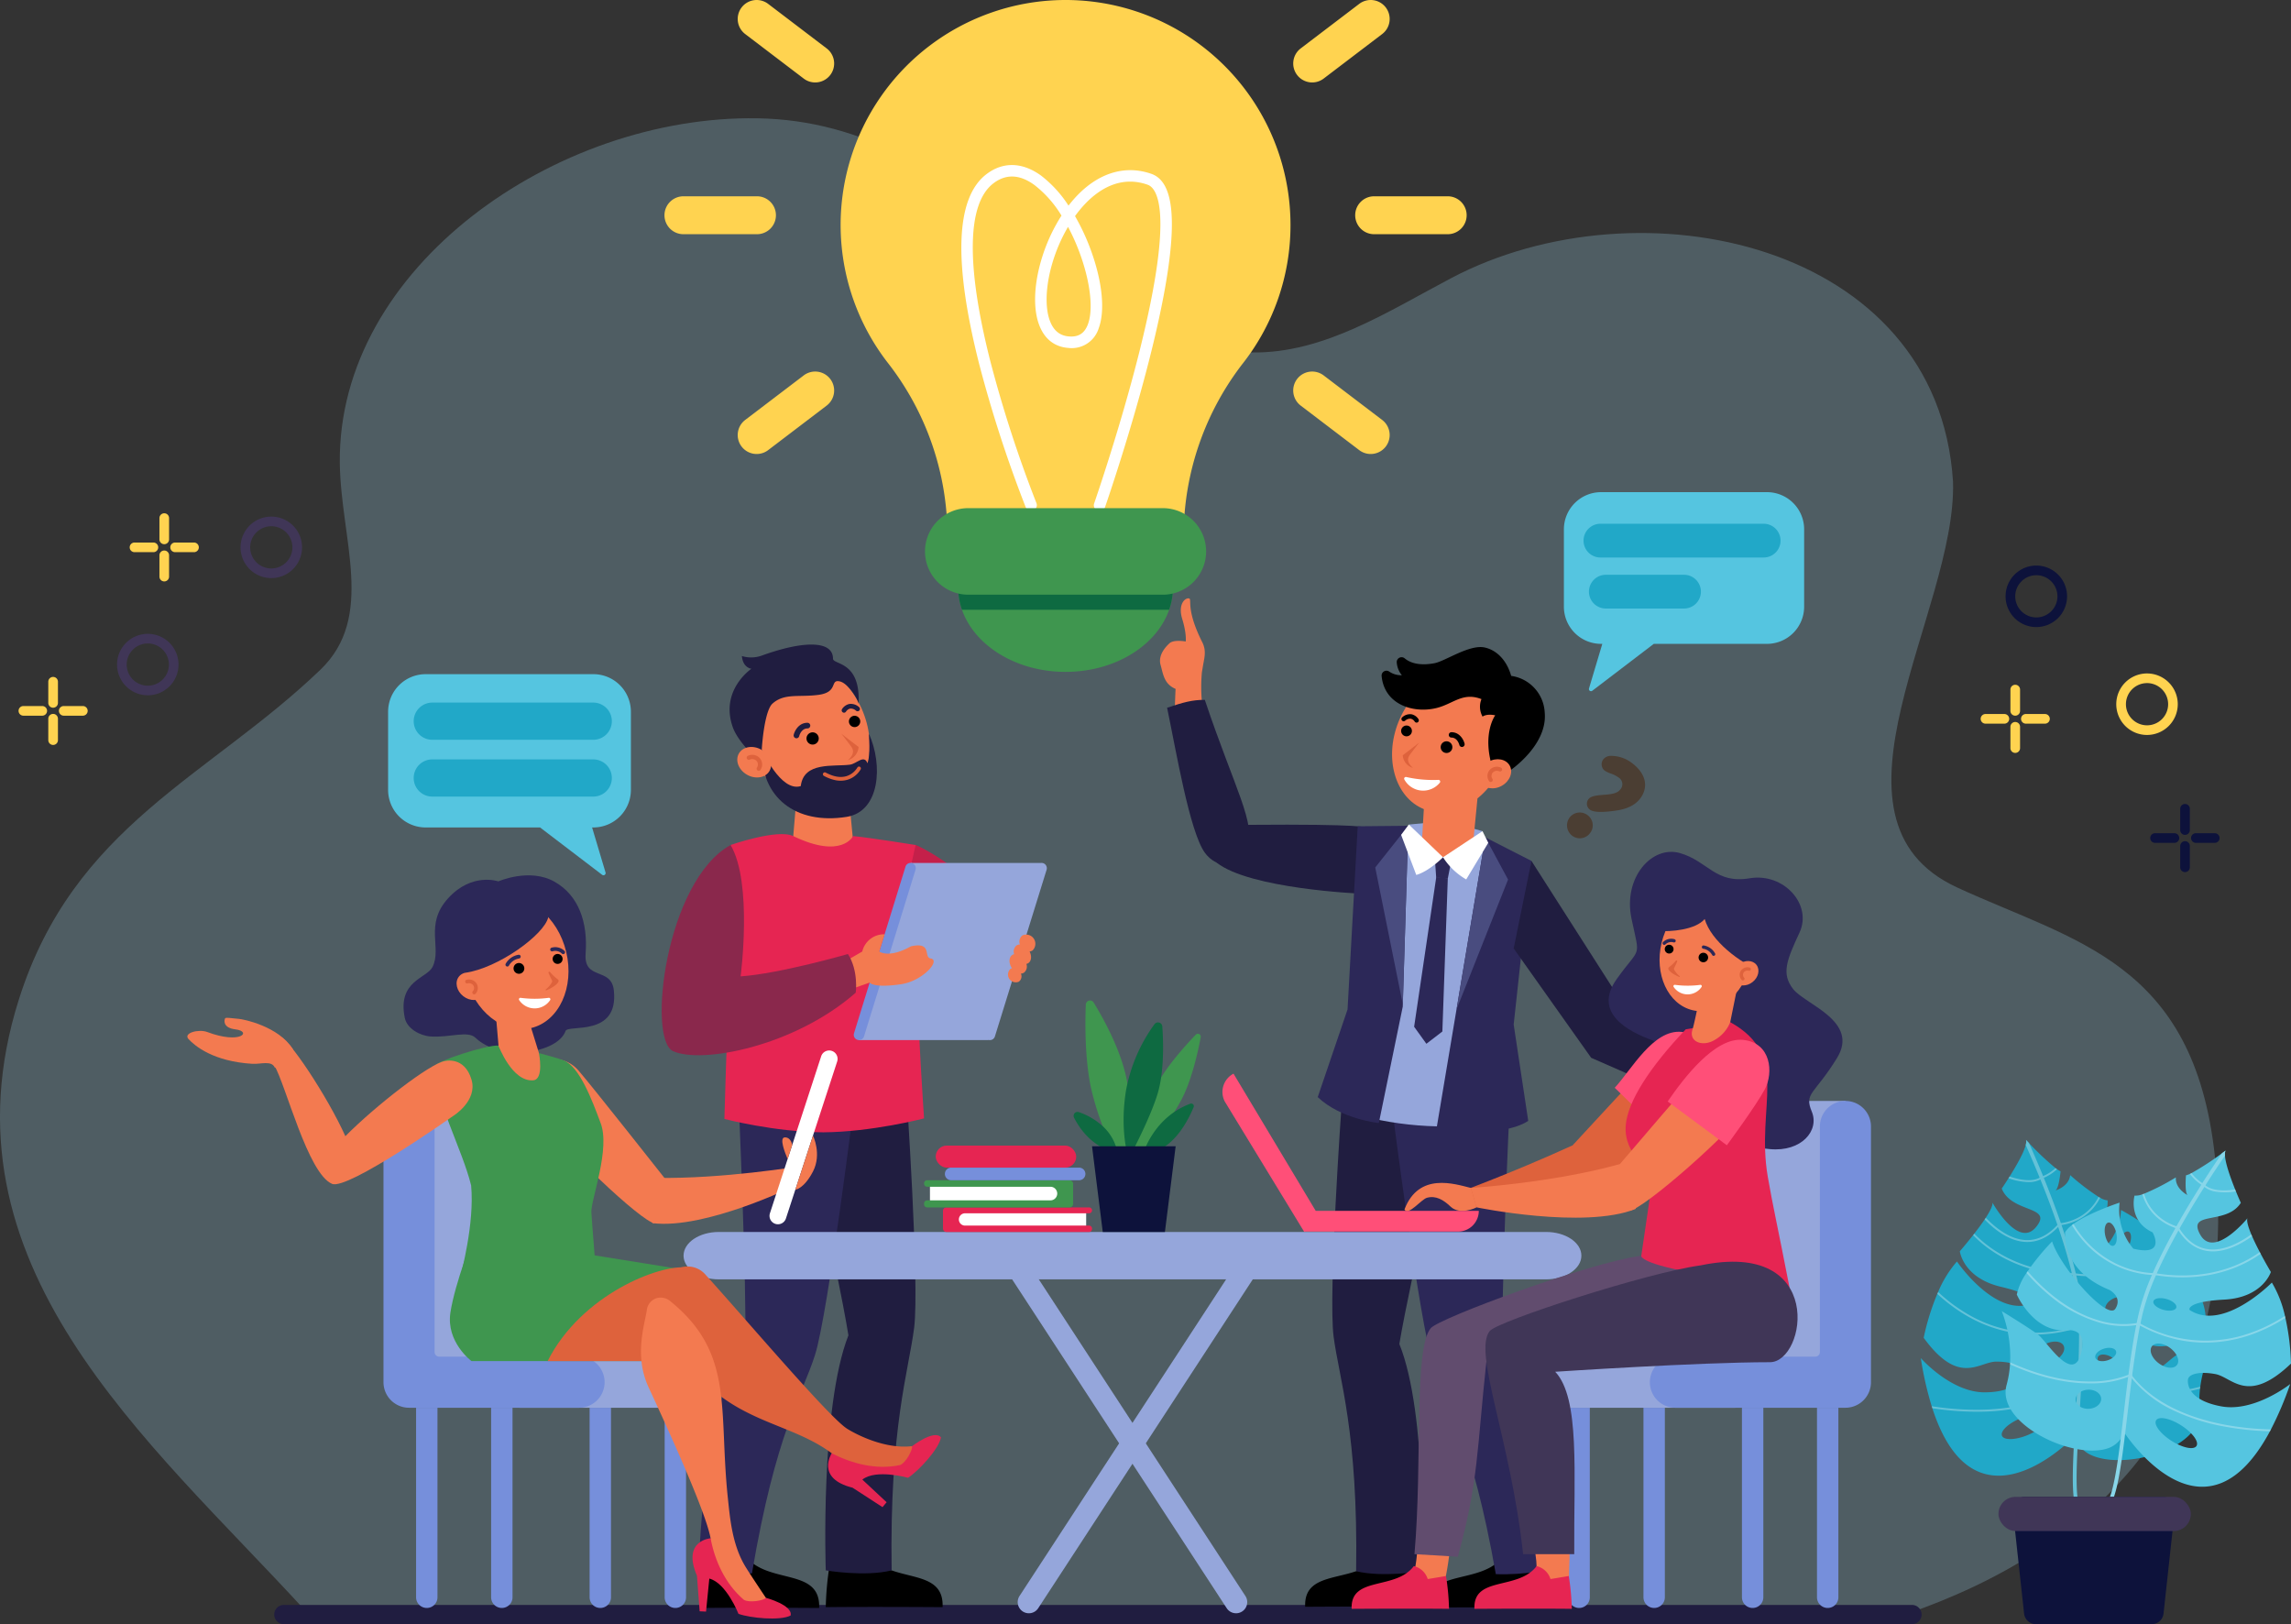 <svg xmlns="http://www.w3.org/2000/svg" width="745.459" height="528.435" viewBox="0 0 745.459 528.435"><rect x="0" y="0" width="745.459" height="528.435" fill="#333333" stroke="none"/><g transform="translate(-900 -232)"><g transform="translate(-2642.663 2929.064)"><g transform="translate(3542.663 -2658.592)"><path d="M149.6,688.844C98.9,633.636,29.6,576.631,56.774,490.52c17.873-56.638,61.7-72.425,98.121-107.35,17.977-17.236,6.67-42.324,6.337-67.225-.762-63.766,70.4-113.248,135.826-112.215,70.865,1.118,101.542,72.364,160.987,76.185,23.343.358,44.245-13.341,64.9-24.223,61.2-32.244,158.3-11.682,163.206,66.3C687.416,364.1,639.487,431.85,687.508,454c38.272,17.652,76.935,24.155,83.833,87.29,9.027,82.637-38.7,127.992-100.887,149.259Z" transform="translate(-50.663 -203.714)" fill="rgba(165,222,246,0.25)"/><g transform="translate(126.284 180.871)"><path d="M479.333,815.65h54.549a12.226,12.226,0,0,1,12.226,12.226V853.3a12.226,12.226,0,0,1-12.226,12.226h-.4l4.378,14.667a.7.7,0,0,1-1.088.752L516.556,865.53H479.333A12.226,12.226,0,0,1,467.107,853.3V827.876A12.226,12.226,0,0,1,479.333,815.65Z" transform="translate(-467.107 -815.65)" fill="#55c5e0"/><path d="M564.1,870.6H511.727a6.051,6.051,0,0,1-6.052-6.052h0a6.052,6.052,0,0,1,6.052-6.052H564.1a6.051,6.051,0,0,1,6.051,6.052h0A6.051,6.051,0,0,1,564.1,870.6Z" transform="translate(-497.349 -849.246)" fill="#21a8c8"/><path d="M564.1,956.208H511.727a6.051,6.051,0,0,1-6.052-6.051h0a6.051,6.051,0,0,1,6.052-6.051H564.1a6.051,6.051,0,0,1,6.051,6.051h0A6.051,6.051,0,0,1,564.1,956.208Z" transform="translate(-497.349 -916.374)" fill="#21a8c8"/></g><g transform="translate(508.873 121.651)"><path d="M1798.843,497.7H1744.87a12.1,12.1,0,0,0-12.1,12.1v25.16a12.1,12.1,0,0,0,12.1,12.1h.4l-4.332,14.512a.688.688,0,0,0,1.077.744l20-15.256h36.829a12.1,12.1,0,0,0,12.1-12.1v-25.16A12.1,12.1,0,0,0,1798.843,497.7Z" transform="translate(-1732.774 -497.698)" fill="#55c5e0"/><path d="M5.49,0H58.613A5.49,5.49,0,0,1,64.1,5.49v0a5.49,5.49,0,0,1-5.49,5.49H5.49A5.49,5.49,0,0,1,0,5.491v0A5.49,5.49,0,0,1,5.49,0Z" transform="translate(6.39 10.284)" fill="#21a8c8"/><path d="M5.49,0H30.937a5.49,5.49,0,0,1,5.49,5.49v0a5.49,5.49,0,0,1-5.49,5.49H5.49A5.49,5.49,0,0,1,0,5.49v0A5.49,5.49,0,0,1,5.49,0Z" transform="translate(8.149 26.886)" fill="#21a8c8"/></g><g transform="matrix(0.788, 0.616, -0.616, 0.788, 524.641, 204.81)"><path d="M2123.555,923a11.125,11.125,0,0,1,6.905-2.174c5.8,0,8.866,3.154,8.866,7.587,0,2.558-1.237,5.158-3.751,7.758-3.2,3.368-5.5,5.029-6.948,5.029a2.4,2.4,0,0,1-2.429-2.429c0-1.194,1.108-2.387,3.026-4.135a1.86,1.86,0,0,1,.341-.3c2.174-2,2.856-3.112,2.856-4.476a2.532,2.532,0,0,0-2.814-2.643,9.134,9.134,0,0,0-2.728.512,8.756,8.756,0,0,1-2.3.511,2.658,2.658,0,0,1-2.558-2.728A3.223,3.223,0,0,1,2123.555,923Zm5.84,28.431a4.234,4.234,0,0,1-4.348-4.348,4.168,4.168,0,0,1,4.348-4.007,4.085,4.085,0,0,1,4.007,4.007A4.138,4.138,0,0,1,2129.395,951.436Z" transform="translate(-2122.02 -920.831)" fill="#4b3e33"/></g></g><path d="M903.118,1942.251H373.345a3.129,3.129,0,0,1-3.129-3.13h0a3.129,3.129,0,0,1,3.129-3.129H903.118a3.13,3.13,0,0,1,3.13,3.129h0A3.13,3.13,0,0,1,903.118,1942.251Z" transform="translate(3261.676 -4110.881)" fill="#201d40"/><g transform="translate(3603.626 -2502.386)"><g transform="translate(176.445 15.04)"><path d="M984.157,976.95h.01l8.131.03,1.842,19.206-9.492,5.012-10.123-4.955,1.636-19.263Z" transform="translate(-953.963 -932.286)" fill="#f37a50"/><path d="M923.386,866.936c5,12.506,17.025,19.458,26.847,15.527s13.728-17.255,8.723-29.762-17.025-19.458-26.847-15.527S918.382,854.43,923.386,866.936Z" transform="translate(-915.532 -830.748)" fill="#f37a50"/><path d="M1040.251,902.854a1.84,1.84,0,1,0,.46-2.561A1.84,1.84,0,0,0,1040.251,902.854Z" transform="translate(-1001.098 -876.796)"/><path d="M990.828,922.382a1.992,1.992,0,1,0,.5-2.773A1.992,1.992,0,0,0,990.828,922.382Z" transform="translate(-965.456 -890.7)"/><path d="M1031.1,920.831c2.488,1.961,5.6,4.327,5.6,4.327a4.829,4.829,0,0,1-3.472,4.3c1.268-1.15,2.381-2.681,1.061-4.448S1031.1,920.831,1031.1,920.831Z" transform="translate(-994.737 -891.837)" fill="#de623c"/><g transform="translate(20.827 25.443)"><path d="M976.392,913.155a.919.919,0,0,1-.894-1.131c.321-1.346,1.669-3.9,4.469-3.91a.918.918,0,1,1,.009,1.836c-2.073.01-2.686,2.475-2.691,2.5A.918.918,0,0,1,976.392,913.155Z" transform="translate(-975.473 -908.114)" fill="#201d40"/></g><g transform="translate(36.462 19.277)"><path d="M1032.228,888.922a.766.766,0,0,1-.66-1.152,3.774,3.774,0,0,1,2.358-1.684,3.92,3.92,0,0,1,3.188,1.01.765.765,0,0,1-.956,1.195,2.49,2.49,0,0,0-1.954-.7,2.213,2.213,0,0,0-1.316.954A.765.765,0,0,1,1032.228,888.922Z" transform="translate(-1031.464 -886.033)" fill="#201d40"/></g><path d="M901.9,843.843c-4.233-12.052,6.078-18.98,6.078-18.98s-2.766-.248-3.1-4.133a10.221,10.221,0,0,0,6.432-.139c13.744-4.976,23.208-4.91,23.208.971,0,2.093,9.077.659,8.316,14.741.054-.994-3.19-6.784-6.255-7.361s-.3,3.519-6.7,4.4c-6.463.887-11.215-.681-15.163,2.963-3.089,3.178-3.855,19.355-3.385,20.328C910.258,854.4,903.764,849.14,901.9,843.843Z" transform="translate(-900.884 -816.997)" fill="#201d40"/><path d="M973.156,920.831s.585,7.338-.474,9.607c-1.1-2.943-3.465.176-5.686.47-5.366.71-15.047-1.079-16.007,6.97-6.557,2.075-12.7-11.962-12.7-11.962-.377,15.682,11.1,24.587,27.613,21.978C976.783,946.175,977.792,931.025,973.156,920.831Z" transform="translate(-927.839 -891.837)" fill="#201d40"/><g transform="translate(30.37 39.685)"><path d="M1013.285,963.465a13.95,13.95,0,0,1-3.312-1.3.612.612,0,1,1,.577-1.079c2.54,1.358,4.818,1.744,6.769,1.149a6.389,6.389,0,0,0,3.525-2.789.612.612,0,0,1,1.084.568,7.522,7.522,0,0,1-4.229,3.384A8.264,8.264,0,0,1,1013.285,963.465Z" transform="translate(-1009.649 -959.121)" fill="#de623c"/></g><g transform="translate(2.493 33.31)"><path d="M917.614,937.161c2.762,1.551,3.971,4.641,2.7,6.9s-4.537,2.835-7.3,1.284-3.971-4.641-2.7-6.9S914.853,935.609,917.614,937.161Z" transform="translate(-909.811 -936.289)" fill="#f37a50"/><g transform="translate(3.079 2.557)"><path d="M925.143,950.53a.688.688,0,0,0,.211-.238,3.131,3.131,0,0,0-.333-3.832,3.337,3.337,0,0,0-3.8-.7.693.693,0,1,0,.626,1.236,1.975,1.975,0,0,1,2.184.427,1.774,1.774,0,0,1,.106,2.207.693.693,0,0,0,1.007.9Z" transform="translate(-920.839 -945.445)" fill="#de623c"/></g></g></g><path d="M1021.247,1882.041c1.731-4.7,5.429-5.223,5.429-5.223,7.19,9.921,24.847,3.833,24.262,17.251-26.851-.173-38.01,0-38.01,0a98.4,98.4,0,0,1,1.186-13.26l1.4.257Z" transform="translate(-805.197 -1565.844)"/><path d="M877.372,1882.972c1.73-4.7,5.429-5.222,5.429-5.222,7.19,9.92,24.847,3.833,24.263,17.25-26.851-.172-38.01,0-38.01,0a98.409,98.409,0,0,1,1.186-13.26l1.4.257Z" transform="translate(-701.497 -1566.516)"/><path d="M1017.259,1334.43s4.36,63.583,2.588,77.718-8.042,32.258-7.332,79.015c-8.753,2.191-21.435,0-21.435,0s-1.88-52.869,7.373-76.483c-3.762-22.937-15.836-75.474-15.836-75.474Z" transform="translate(-783.351 -1174.907)" fill="#201d40"/><path d="M915.7,1340.654s-8.8,71.382-13.112,84.922-12.713,24.987-20.514,71.048c-9,.45-17.372,0-17.372,0s1.214-58.426,15.224-71.713c.474-23.26-2.265-83.8-2.265-83.8Z" transform="translate(-698.363 -1179.393)" fill="#2c2858"/><g transform="translate(174.742 76.706)"><path d="M896.8,1041.381s15.289-5.352,20.387-2.9c15.842,7.628,19.475,0,19.475,0,5.063.437,20.344,2.9,20.344,2.9,0,17.066,1.139,34.19.829,47.1-.219,11.247,1.925,41.851,1.925,41.851s-16.856,4.419-32.8,4.534c-15.946-.1-32.175-4.355-32.175-4.355s.852-31,1.56-42.519C896.116,1075.083,896.8,1058.4,896.8,1041.381Z" transform="translate(-894.786 -1037.839)" fill="#e62552"/></g><g transform="translate(232.622 80.248)"><path d="M1133.593,1075.886c-6.311-15.057-25.037-24.633-27.177-25.364l-4.344,19.33a113.187,113.187,0,0,1,15.526,11.075c-1.107,5.382-.922,10.661-4.038,17.468,0,0,2.706-3.734,6.044-1.524,3.245,2.148,9.213-2.237,9.213-2.237S1138.413,1087.388,1133.593,1075.886Z" transform="translate(-1102.072 -1050.523)" fill="#c4204a"/></g><g transform="translate(154.34 80.248)"><g transform="translate(62.504 5.833)"><path d="M1093.517,1128.993a1.7,1.7,0,0,0,.328.066h.359a1.709,1.709,0,0,0,1.452-1.191l16.824-54.24a1.74,1.74,0,0,0,.067-.328,1.692,1.692,0,0,0,0-.214c0-.042,0-.087,0-.129s-.015-.073-.021-.111a1.7,1.7,0,0,0-1.171-1.355,1.738,1.738,0,0,0-.32-.068,1.7,1.7,0,0,0-.365,0h-42.351l-16.971,57.637h42.2Z" transform="translate(-1049.735 -1071.413)" fill="#95a6db"/><path d="M1064.537,1071.49a1.71,1.71,0,0,0-2.139,1.125l-16.718,54.1-.038.127a1.707,1.707,0,0,0,1.118,2.132l0,0a1.709,1.709,0,0,0,2.139-1.125l16.761-54.229A1.709,1.709,0,0,0,1064.537,1071.49Z" transform="translate(-1045.566 -1071.413)" fill="#768fdb"/></g><path d="M1225.913,1165.828a1.762,1.762,0,0,1,.507-.22c-.018-.027-.038-.051-.056-.079-1.053-1.589-.983-3.49.157-4.245a1.814,1.814,0,0,1,.608-.255,2.553,2.553,0,0,1,.783-2.84,1.92,1.92,0,0,1,1.093-.306,2.552,2.552,0,0,1,.835-2.974,2.992,2.992,0,0,1,3.257,4.913,2.14,2.14,0,0,1-.944.34c.759,1.479.606,3.1-.425,3.781a1.839,1.839,0,0,1-.608.255,2.551,2.551,0,0,1-.783,2.839,1.9,1.9,0,0,1-1.009.306,2.182,2.182,0,0,1-.664,2.632,2.527,2.527,0,0,1-2.751-4.149Z" transform="translate(-1112.441 -1125.506)" fill="#f37a50"/><path d="M1041.63,1162.4l3.861-2.236a7.294,7.294,0,0,1,7.268-5.607l-1.733,5.607s3.052,2.369,10.289-1.685c7.075-1.59,4.053,3.568,6.4,3.939,3.46.546-2.522,7.346-9.586,8.386-9.141,1.347-10.225-.525-10.225-.525l-5.172,1.807Z" transform="translate(-980.225 -1125.508)" fill="#f37a50"/><path d="M847.4,1093.267c12.9-.9,34.916-7.275,34.916-7.275,3.523,5.4,2.548,12.58,2.548,12.58-20.039,17.569-50.2,23.248-59.451,19.019-8.448-3.86-2.484-55.287,18.727-67.068h0C851.413,1062.828,847.4,1093.267,847.4,1093.267Z" transform="translate(-821.721 -1050.523)" fill="#8a284c"/></g><g transform="translate(316.487 0)"><path d="M1595.816,1878.435c-7.19,9.59-24.847,3.706-24.262,16.677,26.851-.167,38.01,0,38.01,0a92.114,92.114,0,0,0-1.185-12.819Z" transform="translate(-1524.315 -1567.009)"/><path d="M1739.689,1879.335c-7.19,9.591-24.847,3.705-24.263,16.677,26.851-.166,38.011,0,38.011,0a92.08,92.08,0,0,0-1.186-12.819Z" transform="translate(-1628.014 -1567.658)"/><path d="M1606.191,1354.084s-4.359,61.468-2.589,75.134,8.042,31.186,7.332,76.387c8.753,2.118,21.434,0,21.434,0s1.88-51.111-7.373-73.94c3.762-22.175,15.836-72.965,15.836-72.965Z" transform="translate(-1547.12 -1189.073)" fill="#201d40"/><path d="M1673.3,1360.1s8.8,69.008,13.112,82.1,12.713,24.156,20.514,68.685c8.995.435,19.714-1.78,19.714-1.78s-3.557-54.7-17.566-67.548c-.474-22.488,2.265-81.012,2.265-81.012Z" transform="translate(-1597.662 -1193.409)" fill="#2c2858"/><g transform="translate(72.108 15.855)"><path d="M1708.8,879.834c-4.771,11.923-16.231,18.551-25.595,14.8s-13.088-16.451-8.316-28.374,16.231-18.551,25.6-14.8S1713.568,867.911,1708.8,879.834Z" transform="translate(-1669.413 -841.897)" fill="#f37a50"/><path d="M1686.587,914.077a1.754,1.754,0,1,1-.438-2.442A1.754,1.754,0,0,1,1686.587,914.077Z" transform="translate(-1677.043 -885.799)"/><path d="M1732.959,932.695a1.9,1.9,0,1,1-.474-2.643A1.9,1.9,0,0,1,1732.959,932.695Z" transform="translate(-1710.277 -899.054)"/><path d="M1690.6,931.216c-2.372,1.87-5.337,4.125-5.337,4.125a4.6,4.6,0,0,0,3.31,4.1c-1.209-1.1-2.27-2.556-1.012-4.24S1690.6,931.216,1690.6,931.216Z" transform="translate(-1678.389 -900.138)" fill="#de623c"/><g transform="translate(21.852 27.693)"><path d="M1743.2,923.9a.876.876,0,0,1-.851-.672c-.023-.093-.611-2.374-2.566-2.383a.875.875,0,0,1,.008-1.751c2.669.013,3.954,2.444,4.26,3.728a.877.877,0,0,1-.852,1.079Z" transform="translate(-1738.91 -919.092)"/></g><g transform="translate(6.449 21.815)"><path d="M1688.68,900.8a.729.729,0,0,1-.628-.357,2.122,2.122,0,0,0-1.267-.915,2.385,2.385,0,0,0-1.853.67.729.729,0,1,1-.911-1.139,3.737,3.737,0,0,1,3.039-.963,3.6,3.6,0,0,1,2.247,1.606.73.73,0,0,1-.628,1.1Z" transform="translate(-1683.747 -898.041)"/></g><path d="M1696.707,859.1c-3.451-11.094.913-16.988.913-16.988-2.962-.594-4.113.431-4.113.431a6.58,6.58,0,0,1-.365-5.7c-6.123-2.386-9.172,1.578-14.7,2.915-7.565,1.83-16.91-1.188-17.785-10.424a1.577,1.577,0,0,1,2.46-1.455,6.953,6.953,0,0,0,4.121,1.2,7.426,7.426,0,0,1-1.666-4.261,1.576,1.576,0,0,1,2.6-1.227c1.572,1.309,4.491,2.546,9.693,1.571,3.463-.649,11.389-6.195,16.327-5.112,4.037.885,7.239,4.321,8.618,9.237a12.684,12.684,0,0,1,10.917,11.948c.978,10.728-11.449,18.959-11.449,18.959Z" transform="translate(-1660.653 -819.916)"/><path d="M1777.085,951.432c-2.627,1.489-3.77,4.439-2.551,6.589s4.336,2.686,6.964,1.2,3.77-4.439,2.551-6.589S1779.712,949.943,1777.085,951.432Z" transform="translate(-1742.383 -914.101)" fill="#f37a50"/><g transform="translate(34.448 38.926)"><path d="M1784.7,964.179a.655.655,0,0,1-.2-.226,2.986,2.986,0,0,1,.3-3.654,3.181,3.181,0,0,1,3.623-.678.66.66,0,0,1-.592,1.18,1.884,1.884,0,0,0-2.081.415,1.691,1.691,0,0,0-.093,2.1.661.661,0,0,1-.957.858Z" transform="translate(-1784.022 -959.322)" fill="#de623c"/></g><path d="M1686.986,972.112a.559.559,0,0,1,.59-.842,39.659,39.659,0,0,0,10.487.936.559.559,0,0,1,.432.932,6.976,6.976,0,0,1-11.508-1.027Z" transform="translate(-1679.572 -928.999)" fill="#fff"/></g><path d="M1516.747,1027.8s.447-1.214-38.193-.9l-10.359,12.244c10.722,8.6,46.63,10.125,46.63,10.125Z" transform="translate(-1449.827 -953.211)" fill="#201d40"/><path d="M1692.357,1023.759l12.188-1.138,11.791,3.288-13.285,13.671Z" transform="translate(-1611.397 -950.164)" fill="#95a6db"/><path d="M1707.488,1007.528c4.967,4.078,5.982,6.9,16.533,1.446l1.582-16.223-17.176-1.354Z" transform="translate(-1622.303 -927.659)" fill="#f37a50"/><path d="M1665.223,1035.376h0l-3.612-1.429.483-5.1-10.018,8.046-2.829.45-2.7-.946-8.427-9.7-.432,5.106-3.187.639h0L1623,1034.3l-1.368,63.789-4.534,21.7c15.25,5.073,32.3,6.338,49.068,4.027l-.563-21.786,11.909-62.341Z" transform="translate(-1557.155 -953.101)" fill="#95a6db"/><path d="M1705.746,1087.9l-7.2,48.7,3.987,5.538,5.2-3.993,1.769-49.845Z" transform="translate(-1615.858 -997.216)" fill="#2c2858"/><path d="M1722.795,1065.517l2.631-.693,2.681,1.17-1.134,5.775-3.774-.339Z" transform="translate(-1633.335 -980.582)" fill="#2c2858"/><g transform="translate(51.319 74.002)"><path d="M1615.678,1028.156l-1.805,58.832-7.787,37.884s-12.315-1.241-19.881-8.441l9.7-28.52,3.315-59.6Z" transform="translate(-1586.204 -1028.156)" fill="#2c2858"/><path d="M1663.985,1028.156l-1.795,58.043-8.964-44.482Z" transform="translate(-1634.512 -1028.156)" fill="#494c7f"/></g><g transform="translate(89.869 77.766)"><path d="M1740.251,1041.635l-15.991,95.378s21.22,2.607,29.947-3.132l-4.735-31.353,5.788-53.23Z" transform="translate(-1724.26 -1041.635)" fill="#2c2858"/><path d="M1757.405,1041.635l-9.346,55.9,16.736-42.178Z" transform="translate(-1741.414 -1041.635)" fill="#494c7f"/></g><path d="M1402.606,784.808c.851,2.976,1.1,6.185,4.879,7.789,0,0-.558,9.875-.141,17.977,0,0,9.134-10.3,9.133-10.309a54.294,54.294,0,0,1-.444-12.946c.131-.91.309-1.816.451-2.728.392-2.214,1.044-4.481-.3-7.153-5.213-10.326-3.458-13.725-4.176-14.228-1.167-.514-3.911,1.563-2.359,6.638,1.5,4.91,1.131,7.32,1.131,7.32s-3.939-.744-5.338.634C1404.8,778.428,1401.612,781.329,1402.606,784.808Z" transform="translate(-1402.416 -763.133)" fill="#f37a50"/><path d="M1410.689,883.964c5.323-1.774,8.126-2.573,12.265-2.573,9.787,29.166,16.763,40.155,13.854,48.529-2.425,6.981-10.1,6.423-13.854,1.192C1418,924.212,1413.621,898,1410.689,883.964Z" transform="translate(-1408.379 -848.37)" fill="#201d40"/><path d="M1820.337,1069.08l30.833,48.24L1887.792,1138l-11.287,11.238-36.741-16.1-25.215-35.577Z" transform="translate(-1699.469 -983.651)" fill="#201d40"/><path d="M1697.015,1037.341s-4.536,4.58-8.706,5.752l-4.932-13.041,2.508-3.357Z" transform="translate(-1604.924 -953.101)" fill="#fff"/><path d="M1732.219,1042.892a21.858,21.858,0,0,0,7.544,7.209l7.176-11.917-1.872-3.788Z" transform="translate(-1640.128 -958.651)" fill="#fff"/></g><g transform="translate(161.455 206.152)"><path d="M1127.889,1516.839H858.661c-6.328,0-11.457-3.452-11.457-7.71h0c0-4.258,5.129-7.709,11.457-7.709h269.228c6.327,0,11.457,3.452,11.457,7.709h0C1139.346,1513.387,1134.216,1516.839,1127.889,1516.839Z" transform="translate(-847.204 -1501.42)" fill="#95a6db"/><g transform="translate(108.722 9.505)"><path d="M1240.207,1650.015h0a3.633,3.633,0,0,1-3.042-5.619l71.085-108.935,6.085,3.971-71.085,108.935A3.633,3.633,0,0,1,1240.207,1650.015Z" transform="translate(-1236.568 -1535.461)" fill="#95a6db"/></g><g transform="translate(105.652 9.505)"><path d="M1299.7,1650.015h0a3.633,3.633,0,0,0,3.043-5.619l-71.085-108.935-6.085,3.971,71.085,108.935A3.634,3.634,0,0,0,1299.7,1650.015Z" transform="translate(-1225.574 -1535.461)" fill="#95a6db"/></g></g><g transform="translate(439.917 163.522)"><path d="M1881.812,1771.381h0a3.48,3.48,0,0,1-3.48-3.48V1706.24h6.96V1767.9A3.48,3.48,0,0,1,1881.812,1771.381Z" transform="translate(-1868.872 -1606.418)" fill="#768fdb"/><path d="M1969.267,1771.381h0a3.48,3.48,0,0,1-3.481-3.48V1706.24h6.961V1767.9A3.48,3.48,0,0,1,1969.267,1771.381Z" transform="translate(-1931.906 -1606.418)" fill="#768fdb"/><path d="M2084.024,1771.381h0a3.48,3.48,0,0,1-3.48-3.48V1706.24h6.96V1767.9A3.48,3.48,0,0,1,2084.024,1771.381Z" transform="translate(-2014.62 -1606.418)" fill="#768fdb"/><path d="M2171.48,1771.381h0a3.48,3.48,0,0,1-3.48-3.48V1706.24h6.961V1767.9A3.48,3.48,0,0,1,2171.48,1771.381Z" transform="translate(-2077.656 -1606.418)" fill="#768fdb"/><path d="M1899.77,1357.061v73.377a1.511,1.511,0,0,1-1.511,1.512h-45.5a8.311,8.311,0,0,0-8.311,8.311h0a8.311,8.311,0,0,0,8.311,8.311h55.318a8.311,8.311,0,0,0,8.311-8.311v-83.2a8.311,8.311,0,0,0-8.311-8.311h0A8.311,8.311,0,0,0,1899.77,1357.061Z" transform="translate(-1844.452 -1348.75)" fill="#95a6db"/><rect width="35.971" height="84.548" transform="translate(63.629)" fill="#95a6db"/><path d="M2028.589,1357.061v73.377a1.512,1.512,0,0,1-1.512,1.512h-45.5a8.311,8.311,0,0,0-8.311,8.311h0a8.311,8.311,0,0,0,8.311,8.311H2036.9a8.311,8.311,0,0,0,8.311-8.311v-83.2a8.311,8.311,0,0,0-8.311-8.311h0A8.311,8.311,0,0,0,2028.589,1357.061Z" transform="translate(-1937.301 -1348.75)" fill="#768fdb"/></g><g transform="translate(63.818 163.522)"><path d="M828.668,1771.381h0a3.48,3.48,0,0,0,3.48-3.48V1706.24h-6.96V1767.9A3.48,3.48,0,0,0,828.668,1771.381Z" transform="translate(-733.698 -1606.418)" fill="#768fdb"/><path d="M741.211,1771.381h0a3.48,3.48,0,0,0,3.48-3.48V1706.24h-6.96V1767.9A3.48,3.48,0,0,0,741.211,1771.381Z" transform="translate(-670.661 -1606.418)" fill="#768fdb"/><path d="M626.455,1771.381h0a3.48,3.48,0,0,0,3.48-3.48V1706.24h-6.96V1767.9A3.48,3.48,0,0,0,626.455,1771.381Z" transform="translate(-587.949 -1606.418)" fill="#768fdb"/><path d="M539,1771.381h0a3.48,3.48,0,0,0,3.48-3.48V1706.24h-6.96V1767.9A3.48,3.48,0,0,0,539,1771.381Z" transform="translate(-524.913 -1606.418)" fill="#768fdb"/><path d="M642.977,1357.061v73.377a1.512,1.512,0,0,0,1.512,1.512h45.5a8.311,8.311,0,0,1,8.311,8.311h0a8.311,8.311,0,0,1-8.311,8.311H634.666a8.311,8.311,0,0,1-8.311-8.311v-83.2a8.311,8.311,0,0,1,8.311-8.311h0A8.311,8.311,0,0,1,642.977,1357.061Z" transform="translate(-590.385 -1348.75)" fill="#95a6db"/><rect width="35.97" height="84.548" transform="translate(44.281 84.548) rotate(180)" fill="#95a6db"/><path d="M514.158,1357.061v73.377a1.512,1.512,0,0,0,1.512,1.512h45.5a8.311,8.311,0,0,1,8.311,8.311h0a8.311,8.311,0,0,1-8.311,8.311H505.847a8.311,8.311,0,0,1-8.311-8.311v-83.2a8.311,8.311,0,0,1,8.311-8.311h0A8.311,8.311,0,0,1,514.158,1357.061Z" transform="translate(-497.536 -1348.75)" fill="#768fdb"/></g><g transform="translate(336.803 82.479)"><path d="M1939.48,1119.824c-7.677-2.769-19.533-8.824-11.654-19.887s7.679-6.235,4.843-19.673,6.719-24.01,15.829-21.335,11.434,10.047,22.6,8.181,20.448,8.577,16.245,17.634-6,13.417-2.069,18.43,21.639,10.413,14.253,22.422-10.771,11.272-8.206,17.428-3.352,13.165-13.619,12.208-19.56-4.839-23.326-16.3S1939.48,1119.824,1939.48,1119.824Z" transform="translate(-1799.561 -1058.512)" fill="#2c2858"/><path d="M1849.76,1873.5l-6.065,1.812-4.568-4.669c.218-.324.008-3.453-.7-6.786l11.331-1.881C1850.212,1865.429,1849.76,1870.013,1849.76,1873.5Z" transform="translate(-1736.997 -1637.625)" fill="#f37a50"/><path d="M1793.543,1894.967a6.212,6.212,0,0,0-4.525-4.207c-5.992,7.992-20.707,3.088-20.22,13.9,22.377-.139,31.677,0,31.677,0a76.664,76.664,0,0,0-.989-10.683l-1.166.207Z" transform="translate(-1686.8 -1658.371)" fill="#e62552"/><path d="M1708.86,1876.567l-6.315.433-3.632-3.869c.284-.268.971-5.057,1.016-8.465l10.645.473A98.222,98.222,0,0,1,1708.86,1876.567Z" transform="translate(-1636.438 -1639.564)" fill="#f37a50"/><path d="M1650.472,1894.967a6.211,6.211,0,0,0-4.525-4.207c-5.992,7.992-20.707,3.088-20.22,13.9,22.377-.139,31.677,0,31.677,0a76.664,76.664,0,0,0-.988-10.683l-1.166.207Z" transform="translate(-1583.679 -1658.371)" fill="#e62552"/><path d="M1772.729,1527.858c-17.241,2.32-65.808,20.319-68.515,23.575-5.591,6.726-2.644,43.323-5.3,73.522l14.117.834c6.762-24.593,6.223-35.208,9.281-63.416,0,0,55.487,4.156,75.537-9.378C1818.521,1539.042,1786.67,1524.552,1772.729,1527.858Z" transform="translate(-1636.438 -1396.459)" fill="#614c6e"/><path d="M1781.341,1400.693c4.074.7,5.644,3.964,6.626,9.984-15.521,9.144-38.582,9.795-38.582,9.795l-7.35-3.635S1760.526,1410.178,1781.341,1400.693Z" transform="translate(-1667.519 -1305.146)" fill="#de623c"/><path d="M1925.506,1290.825c-6.793,9.871-32.816,31.1-37.124,31.767l-5.218-14.606s25.407-27.5,30.033-32.359C1921.186,1267.193,1936.627,1274.73,1925.506,1290.825Z" transform="translate(-1769.24 -1212.486)" fill="#de623c"/><path d="M1932.314,1286.37c5.448-5.869,12.542-19.117,21.774-18.176s9.9,10.739,7.116,16.014-12.391,18.275-12.391,18.275Z" transform="translate(-1804.666 -1209.611)" fill="#ff4f78"/><path d="M1813.15,1422.34c3.912,1.348,6.146,13.674,5.048,14.617-16.776,6.644-51.681-.542-51.681-.542l-1.853-6.321S1791.093,1428.476,1813.15,1422.34Z" transform="translate(-1683.829 -1320.748)" fill="#f37a50"/><path d="M1998.309,1343.292c-3.837-19.792-5.49-26.807-7.083-36.121-3.938-23.021,7.641-39.2-12.211-50.233l-14.47,2.332c-11.7,12.309-18.9,23.481-19.519,31.2-.849,9.955,9.03,15.358,9.03,15.358l-3.974,27.1s-.935,2.213,15.38,5.3S1998.309,1343.292,1998.309,1343.292Z" transform="translate(-1813.792 -1201.531)" fill="#e62552"/><path d="M1981.609,1300.323c-6.793,9.985-35.82,35.362-40.182,35.586l-3.122-15.142s26.369-30.9,30.994-35.818C1977.289,1276.417,1992.73,1284.042,1981.609,1300.323Z" transform="translate(-1808.984 -1219.175)" fill="#f37a50"/><path d="M1994.007,1297.521c5.068-7.375,15.294-20.983,24.526-20.041s9.9,10.739,7.116,16.015-12.392,18.275-12.392,18.275Z" transform="translate(-1849.133 -1216.304)" fill="#ff4f78"/><path d="M1708.879,1445.874c-5.337-1.312-16.94-5.21-21.611,7.01,1.172,2.243,5.467-3.294,7.313-3.807,2.928-.814,5.442.725,7.659,2.844,3.179,3.038,8.493.275,8.493.275Z" transform="translate(-1628.044 -1336.528)" fill="#f37a50"/><g transform="translate(0 72.168)"><path d="M1620.392,1483.582h-50.131v-6.731h56.862A6.731,6.731,0,0,1,1620.392,1483.582Z" transform="translate(-1543.709 -1432.206)" fill="#ff4f78"/><path d="M1475.946,1326.055l25.778,42.286,5.958-3.132-28.91-48.244h0A6.731,6.731,0,0,0,1475.946,1326.055Z" transform="translate(-1475.171 -1316.965)" fill="#ff4f78"/></g><path d="M2014.146,1132.03c-2.438,10.18-10.9,16.882-18.892,14.967s-12.5-11.72-10.064-21.9,10.9-16.882,18.892-14.967S2016.584,1121.849,2014.146,1132.03Z" transform="translate(-1842.301 -1095.481)" fill="#f37a50"/><path d="M2037.357,1208.607l-13.288,8.237s-1.179,5.873-1.767,7.778c-1.215,3.932,3.438,5.65,7.372,3.2a11.511,11.511,0,0,0,4.935-5.722Z" transform="translate(-1869.385 -1166.696)" fill="#f37a50"/><path d="M1983.623,1114.731c3.776.325,11.957-.331,14.94-3.868,2.127,7.183,11.168,14.02,18.647,17.227.3-7.37.245-20.928-12.966-26.561C1993.865,1097.1,1983.623,1114.731,1983.623,1114.731Z" transform="translate(-1841.648 -1089.004)" fill="#2c2858"/><path d="M1993.323,1168.814a1.43,1.43,0,1,1-.642-1.917A1.43,1.43,0,0,1,1993.323,1168.814Z" transform="translate(-1846.686 -1136.524)"/><path d="M2032.966,1178.3a1.548,1.548,0,1,1-.7-2.075A1.548,1.548,0,0,1,2032.966,1178.3Z" transform="translate(-1875.099 -1143.236)"/><g transform="translate(155.977 30.45)"><path d="M2037.371,1170.89a.539.539,0,0,1-.248-.256,4.1,4.1,0,0,0-2.892-2,.538.538,0,0,1,.152-1.065,5.121,5.121,0,0,1,3.717,2.615.538.538,0,0,1-.729.708Z" transform="translate(-2033.769 -1167.561)" fill="#2c2858"/></g><g transform="translate(143.22 28.27)"><path d="M1988.381,1161.7a.515.515,0,0,1-.143-.1.537.537,0,0,1,0-.76,3.778,3.778,0,0,1,3.751-.92.538.538,0,0,1-.349,1.018,2.7,2.7,0,0,0-2.646.668A.537.537,0,0,1,1988.381,1161.7Z" transform="translate(-1988.082 -1159.754)" fill="#2c2858"/></g><path d="M1997.206,1185.083a14.277,14.277,0,0,1-2.222,2.111.567.567,0,0,0-.187.755c.605,1.073,2.372,1.956,3.455,2.417a.151.151,0,0,0,.159-.253,7.348,7.348,0,0,1-1.76-2.053.675.675,0,0,1,0-.612c.224-.443.671-1.346.973-2.094A.255.255,0,0,0,1997.206,1185.083Z" transform="translate(-1849.65 -1149.684)" fill="#de623c"/><path d="M2071.833,1186.814c-1.943,1.511-2.515,4.026-1.278,5.616s3.815,1.654,5.758.142,2.515-4.026,1.278-5.616S2073.776,1185.3,2071.833,1186.814Z" transform="translate(-1903.835 -1150.2)" fill="#f37a50"/><g transform="translate(168.3 37.537)"><path d="M2078.705,1197.174a.538.538,0,0,1-.189-.159,2.434,2.434,0,0,1-.188-2.983,2.6,2.6,0,0,1,2.842-.975.538.538,0,0,1-.338,1.022,1.535,1.535,0,0,0-1.629.581,1.378,1.378,0,0,0,.174,1.709.539.539,0,0,1-.671.805Z" transform="translate(-2077.902 -1192.943)" fill="#de623c"/></g><path d="M1851.636,1537.272c-17.24,2.321-65.881,18.085-68.588,21.341-5.591,6.726,6.856,35.53,10.838,72.61h16.642c-.174-26.421,1.936-50.726-6.193-59.339,0,0,46.622-3.111,69.864-3.111C1886.046,1568.772,1892.6,1528.737,1851.636,1537.272Z" transform="translate(-1696.056 -1402.728)" fill="#403657"/><path d="M2000.78,1214.158a.438.438,0,0,1,.4-.7,31.126,31.126,0,0,0,8.255.008.438.438,0,0,1,.4.7,5.47,5.47,0,0,1-9.059-.009Z" transform="translate(-1853.95 -1170.192)" fill="#fff"/></g><g transform="translate(0 90.123)"><g transform="translate(111.611 59.832)"><path d="M809.51,1428.845c-3.292,2.192-2.381,14.13-1.138,14.737,17.119,2.092,46.034-12.091,46.034-12.091l1.132-6.345S831.389,1429.192,809.51,1428.845Z" transform="translate(-768.554 -1390.247)" fill="#f37a50"/><path d="M672.038,1318.06c6.12,9.787,32.907,35.093,37.064,35.468l3.54-14.347S688.6,1308.7,684.361,1303.83C677.045,1295.387,662.016,1302.1,672.038,1318.06Z" transform="translate(-668.698 -1300.163)" fill="#f37a50"/></g><path d="M580.169,1111.323c.736-10.02-2.161-18.872-10.151-23.381-8.1-4.569-18.243-.088-18.243-.088h0s-8.587-3.055-16.369,5.517-1.9,16.116-5.079,22.367c-1.885,3.7-11.472,4.466-9,16.525.715,3.478,4.9,5.818,8.44,6.052,6.225.409,12.021-2,14.545.409,8.315,7.929,26.741,5.061,29.319-2.192.8-2.249,17.375,2.1,15.721-13.215C588.52,1115.556,579.511,1120.277,580.169,1111.323Z" transform="translate(-450.578 -1085.889)" fill="#2c2858"/><g transform="translate(96.309 55.396)"><path d="M631.99,1286.708l-13.159-2.429-4.935,6.565,10.487,21.5,15.425-13.092Z" transform="translate(-613.896 -1284.278)" fill="#f37a50"/></g><g transform="translate(80.472 55.38)"><path d="M608.168,1338.509c-.225-4.091,6.386-20.892,2.906-29.348-2.535-6.8-6.769-18.221-11.955-20.127-2.447-.9-4.961-1.525-8.01-2.368,0,0,1.72,8.573-1.863,8.86-6.9.553-11.3-11.289-11.3-11.289-3.719-.355-20.78,5.25-20.772,6.652.04,10.973,8.955,26.982,11.871,38.846,1.147,12.813-3.323,28.146-3.339,29.6,0,0,27.445,7.715,43.714-1.241C609.764,1356.849,608.478,1344.158,608.168,1338.509Z" transform="translate(-557.178 -1284.22)" fill="#3f964f"/></g><path d="M582.61,1506.088s-6.059,15.286-7.536,24.908,6.861,15.8,6.861,15.8h69.343s7.424-12.039,5.285-20.352-7.056-9.635-7.056-9.635Z" transform="translate(-489.479 -1388.756)" fill="#3f964f"/><path d="M734.3,1542.674c-8.853-1.249-34.547,8.731-45.5,30.414h30.65Z" transform="translate(-571.576 -1415.051)" fill="#de623c"/><g transform="translate(153.019 127.26)"><path d="M816.991,1549.985a24.55,24.55,0,0,0,3.1-4.407,7.646,7.646,0,0,1,12.329-1.444c12.78,14.09,40.024,46.211,46.1,50.208,1.716,1.13,11.729,6.895,21.248,5.755,0,0,4.7,1.789,1.568,5.52-1.611,1.92-25.8,3.9-25.8,3.9l-1.885-7.1c-14.081-10.422-31.611-9.673-46.475-28.726C818.984,1563.2,816.991,1549.985,816.991,1549.985Z" transform="translate(-816.991 -1541.641)" fill="#de623c"/><path d="M1023.6,1755.232l9.734,6.319,1.338-1.595-7.9-7.364c4.485-3.539,14.874-.586,14.874-.586,3.4-2.2,10.036-9.327,10.72-13.146-2.179-2.715-9.435,2.87-9.435,2.87.266,1.21-2.026,5.4-3.85,6.116-7.926,1.71-15.826-.542-22.271-3.814C1016.816,1744.032,1011.43,1752.194,1023.6,1755.232Z" transform="translate(-960.163 -1683.254)" fill="#e62552"/></g><g transform="translate(147.601 137.372)"><path d="M802.864,1578a4.582,4.582,0,0,0-3.352,3.78c-.693,4.918-4.274,14.877.57,25.307,11.892,25.6,18.914,42.474,20.161,49.083-3.106,5.818,9.28,21.709,9.465,22.75l8.915-2.79s-5.115-7.61-6.957-10.589c-4.386-7.1-5.1-15.8-5.816-22.552-3.043-28.813,2.189-47-18.658-63.907A4.867,4.867,0,0,0,802.864,1578Z" transform="translate(-797.589 -1577.855)" fill="#f37a50"/><path d="M859.084,1870.51l.879,11.572,2.079.1,1.068-10.744c5.534,1.421,9.485,11.473,9.485,11.473,3.811,1.373,13.5,2.325,16.954.553.838-3.379-8-5.763-8-5.763-.8.946-5.523,1.663-7.2.648-6.166-5.265-9.517-12.912-10.822-20.022C863.525,1858.323,854.121,1858.989,859.084,1870.51Z" transform="translate(-840.87 -1780.008)" fill="#e62552"/></g><g transform="translate(100.392 45.478)"><path d="M639.205,1250.359l-10.685-1.6.851,9.918s2.045,4.494,4.418,4.8l8.742-2.368Z" transform="translate(-628.52 -1248.758)" fill="#f37a50"/></g><g transform="translate(87.605 7.585)"><path d="M591.18,1138.206c2.759,11.521,12.33,19.1,21.378,16.937s14.147-13.262,11.388-24.783-12.33-19.1-21.378-16.937S588.421,1126.685,591.18,1138.206Z" transform="translate(-588.279 -1113.054)" fill="#f37a50"/><path d="M694.835,1179.831a1.618,1.618,0,1,0,.727-2.17A1.618,1.618,0,0,0,694.835,1179.831Z" transform="translate(-663.408 -1159.499)"/><path d="M649.285,1190.561a1.752,1.752,0,1,0,.787-2.349A1.752,1.752,0,0,0,649.285,1190.561Z" transform="translate(-630.567 -1167.093)"/><g transform="translate(15.9 18.25)"><path d="M640.551,1182.18a.605.605,0,0,0,.281-.289,4.639,4.639,0,0,1,3.273-2.266.609.609,0,0,0-.172-1.206,5.8,5.8,0,0,0-4.206,2.96.609.609,0,0,0,.825.8Z" transform="translate(-639.67 -1178.412)" fill="#2c2858"/></g><g transform="translate(30.457 15.783)"><path d="M696.3,1171.782a.622.622,0,0,0,.162-.117.609.609,0,0,0-.005-.862,4.276,4.276,0,0,0-4.245-1.041.609.609,0,0,0,.395,1.152,3.056,3.056,0,0,1,2.994.755A.609.609,0,0,0,696.3,1171.782Z" transform="translate(-691.8 -1169.578)" fill="#2c2858"/></g><path d="M687.873,1198.242a16.209,16.209,0,0,0,2.514,2.388.642.642,0,0,1,.211.854c-.685,1.214-2.684,2.214-3.91,2.734a.171.171,0,0,1-.18-.286,8.3,8.3,0,0,0,1.992-2.323.763.763,0,0,0,0-.693c-.254-.5-.759-1.523-1.1-2.37A.288.288,0,0,1,687.873,1198.242Z" transform="translate(-657.487 -1174.391)" fill="#de623c"/><path d="M589.98,1200.2c2.2,1.711,2.846,4.556,1.446,6.355s-4.317,1.871-6.516.16-2.846-4.556-1.446-6.355S587.781,1198.49,589.98,1200.2Z" transform="translate(-582.726 -1174.974)" fill="#f37a50"/><g transform="translate(2.796 26.271)"><path d="M595.947,1211.924a.6.6,0,0,0,.215-.179,2.754,2.754,0,0,0,.212-3.376,2.935,2.935,0,0,0-3.215-1.1.609.609,0,1,0,.382,1.157,1.739,1.739,0,0,1,1.844.658,1.56,1.56,0,0,1-.2,1.934.609.609,0,0,0,.759.911Z" transform="translate(-592.74 -1207.136)" fill="#de623c"/></g><path d="M655.473,1229.363a.485.485,0,0,1,.446-.774,34.45,34.45,0,0,0,9.145,0,.485.485,0,0,1,.445.774,6.06,6.06,0,0,1-10.036,0Z" transform="translate(-635.089 -1196.326)" fill="#fff"/></g><path d="M588.134,1131.53c10.8-1.446,25.911-12.45,27.151-18.1-2.089-6.783-13.219-10.193-19.5-7.05S583.559,1122.994,588.134,1131.53Z" transform="translate(-497.851 -1099.812)" fill="#2c2858"/><path d="M949.269,1346.357h0a2.738,2.738,0,0,1-1.753-3.453l16.67-51.068a2.738,2.738,0,0,1,3.453-1.753h0a2.738,2.738,0,0,1,1.753,3.453L952.721,1344.6A2.738,2.738,0,0,1,949.269,1346.357Z" transform="translate(-757.952 -1232.968)" fill="#fff"/><path d="M979.79,1399.563l3.4-10.405s2.944,5.986,0,11.667-5.746,5.935-5.746,5.935Z" transform="translate(-779.619 -1304.476)" fill="#f37a50"/><path d="M964.019,1398.249c-.859-2.019-2.881-7.073-.859-7.05s2.352,2.478,2.352,2.478Z" transform="translate(-768.699 -1305.947)" fill="#f37a50"/><g transform="translate(0 46.352)"><g transform="translate(28.321 6.162)"><path d="M370.411,1283.332c4.585-4.625,1.577-9.368,1.577-9.368,2.516-.54,15.788,19.566,21.511,32.342,9.982-10.061,27.572-23.648,32.328-24.44,0,0,6.417-1.725,8.722,6.033,2.058,6.924-5.968,11.831-5.968,11.831s-34.333,24.24-39.411,22.085C381.269,1318.462,374.119,1289.613,370.411,1283.332Z" transform="translate(-370.411 -1273.954)" fill="#f37a50"/></g><path d="M290.139,1266.855c2.8.171,6.266-1.214,7.345,1.3l5.53-2.7.334-3.335c-4.751-7.613-16.333-9.773-17.48-9.874-2.979-.262-4.362-.569-4.6-.171s-.962,3.051,3.36,3.569c5.425.652,1.823,4.989-9.182.86-2.755-1.033-7.942.308-6.066,2.322C271.454,1261.049,277.392,1266.078,290.139,1266.855Z" transform="translate(-268.987 -1251.887)" fill="#f37a50"/></g></g></g><g transform="translate(3758.874 -2697.064)"><path d="M1237.093,750.3a22,22,0,0,1-1.244,7.289c-4.059,11.655-17.611,20.216-33.708,20.216s-29.646-8.561-33.7-20.216a21.99,21.99,0,0,1-1.244-7.289Z" transform="translate(-1071.635 -559.206)" fill="#3f964f"/><path d="M1237.093,750.3a22,22,0,0,1-1.244,7.289h-67.413a21.99,21.99,0,0,1-1.244-7.289Z" transform="translate(-1071.635 -559.206)" fill="#0e6a41"/><path d="M1176.622,139.127a73.191,73.191,0,1,0-131.039,44.839A91.618,91.618,0,0,1,1065,240.121v.36h76.854v-.359A91.881,91.881,0,0,1,1161.33,183.9,72.857,72.857,0,0,0,1176.622,139.127Z" transform="translate(-972.923 -65.936)" fill="#ffd350"/><g transform="translate(96.599 53.701)"><path d="M1215.9,370.815a1.872,1.872,0,0,1-1.767-2.487c.086-.248,8.716-25.115,14.987-50.436,11.116-44.881,5.4-52.177,2.421-53.23-8.748-3.1-15.713,1.484-20.016,5.873a37.291,37.291,0,0,0-3.618,4.332,70.969,70.969,0,0,1,4.965,10.574c3.876,10.355,4.906,20.026,2.756,25.871a9.183,9.183,0,0,1-9.929,6.439c-4.476-.337-7.75-2.928-9.469-7.494-1.971-5.236-1.717-12.936.7-21.124A56.4,56.4,0,0,1,1203.5,274.7a36.282,36.282,0,0,0-8.812-9.961c-4.816-3.511-9.34-3.664-13.445-.455-8.476,6.626-8.8,26.553-.938,57.628a411.625,411.625,0,0,0,15.045,46.328,1.871,1.871,0,0,1-3.47,1.4,415.814,415.814,0,0,1-15.194-46.776c-8.38-33.107-7.622-53.808,2.253-61.528,5.425-4.24,11.8-4.106,17.954.379a38.765,38.765,0,0,1,8.894,9.739,39.62,39.62,0,0,1,3.068-3.541c7.16-7.3,15.661-9.711,23.937-6.781,5.153,1.824,7.267,8.759,6.462,21.2-.593,9.177-2.782,21.449-6.5,36.477-6.314,25.486-14.994,50.5-15.081,50.745A1.872,1.872,0,0,1,1215.9,370.815Zm-10.271-92.445a53.1,53.1,0,0,0-5.112,11.824c-2.158,7.314-2.451,14.322-.786,18.746,1.2,3.193,3.246,4.855,6.248,5.081,3.1.233,5.047-1.038,6.136-4C1214.6,303.281,1211.586,289.513,1205.629,278.369Z" transform="translate(-1170.918 -258.254)" fill="#fff"/></g><path d="M14.08,0H77.39A14.08,14.08,0,0,1,91.47,14.08v0A14.08,14.08,0,0,1,77.39,28.16H14.08A14.08,14.08,0,0,1,0,14.08v0A14.08,14.08,0,0,1,14.08,0Z" transform="translate(84.773 165.329)" fill="#3f964f"/><path d="M1659.961,306.989H1636.03a6.168,6.168,0,0,1-6.167-6.168h0a6.167,6.167,0,0,1,6.167-6.167h23.931a6.167,6.167,0,0,1,6.167,6.167h0A6.167,6.167,0,0,1,1659.961,306.989Z" transform="translate(-1405.113 -230.789)" fill="#ffd350"/><path d="M855.07,306.989H831.14a6.168,6.168,0,0,1-6.168-6.168h0a6.167,6.167,0,0,1,6.168-6.167H855.07a6.167,6.167,0,0,1,6.167,6.167h0A6.168,6.168,0,0,1,855.07,306.989Z" transform="translate(-824.972 -230.789)" fill="#ffd350"/><path d="M931.789,91.5,912.745,77.011a6.167,6.167,0,0,1-1.173-8.643h0a6.167,6.167,0,0,1,8.643-1.173l19.044,14.491a6.168,6.168,0,0,1,1.173,8.643h0A6.167,6.167,0,0,1,931.789,91.5Z" transform="translate(-886.482 -65.935)" fill="#ffd350"/><path d="M1567.554,91.5,1586.6,77.011a6.168,6.168,0,0,0,1.173-8.643h0a6.167,6.167,0,0,0-8.643-1.173l-19.044,14.491a6.167,6.167,0,0,0-1.173,8.643h0A6.167,6.167,0,0,0,1567.554,91.5Z" transform="translate(-1353.066 -65.935)" fill="#ffd350"/><path d="M931.789,500.12l-19.044,14.491a6.168,6.168,0,0,0-1.173,8.643h0a6.167,6.167,0,0,0,8.643,1.173l19.044-14.491a6.167,6.167,0,0,0,1.173-8.643h0A6.167,6.167,0,0,0,931.789,500.12Z" transform="translate(-886.482 -377.975)" fill="#ffd350"/><path d="M1567.554,500.12l19.044,14.491a6.168,6.168,0,0,1,1.173,8.643h0a6.168,6.168,0,0,1-8.643,1.173l-19.044-14.491a6.167,6.167,0,0,1-1.173-8.643h0A6.167,6.167,0,0,1,1567.554,500.12Z" transform="translate(-1353.066 -377.975)" fill="#ffd350"/></g><g transform="translate(3891.996 -2371.548)"><path d="M1324.9,1281.081a90.335,90.335,0,0,1-7.7-21.4c-1.914-9.411-1.824-20.649-1.589-26.653a1.381,1.381,0,0,1,2.559-.666c3.464,5.664,9.727,17.043,11.134,27.326a213.029,213.029,0,0,1,1.945,21.4Z" transform="translate(-1311.638 -1231.701)" fill="#3f964f"/><path d="M1369.816,1309.037s3.669-12.695,7.705-21.162c2.933-6.156,9.612-13.528,13.039-17.094a.942.942,0,0,1,1.606.826c-.88,4.694-2.914,13.948-6.24,20.267-4.623,8.783-12.324,17.163-12.324,17.163Z" transform="translate(-1350.802 -1259.658)" fill="#3f964f"/><path d="M1301.865,1363.376a1.283,1.283,0,0,1,1.553-1.8,21.977,21.977,0,0,1,7.55,4.376,15.673,15.673,0,0,1,4.869,7.981l-1.412.476S1306.778,1373.012,1301.865,1363.376Z" transform="translate(-1301.72 -1325.258)" fill="#0e6a41"/><path d="M1372.587,1258.536a1.409,1.409,0,0,0-2.548-.721,52.747,52.747,0,0,0-9.248,21.474c-1.97,12.019.323,20.2.323,20.2h1.621s5.973-11.318,8.3-18.986C1373.236,1273.263,1372.954,1263.653,1372.587,1258.536Z" transform="translate(-1343.721 -1250.1)" fill="#0e6a41"/><path d="M1383.377,1367.619s3.436-11.444,15.19-15.8a.842.842,0,0,1,1.067,1.109c-1.55,3.782-5.967,12.812-13.427,14.686Z" transform="translate(-1360.576 -1318.239)" fill="#0e6a41"/><path d="M1350.408,1401.6H1323.2l3.492,27.875h20.224Z" transform="translate(-1317.202 -1354.163)" fill="#0d123b"/></g><g transform="translate(3843.345 -2324.344)"><g transform="translate(6.151 20.123)"><path d="M1195.969,1474.732v4h1.089a.957.957,0,0,1,.957.957v.161a.957.957,0,0,1-.957.957h-46.426a1.115,1.115,0,0,1-1.114-1.114v-5.763a1.114,1.114,0,0,1,1.114-1.114h46.426a.957.957,0,0,1,.957.957h0a.957.957,0,0,1-.957.957Z" transform="translate(-1149.518 -1472.818)" fill="#e62552"/><path d="M2,0H41.418a0,0,0,0,1,0,0V4a0,0,0,0,1,0,0H2A2,2,0,0,1,0,2V2A2,2,0,0,1,2,0Z" transform="translate(5.17 1.915)" fill="#fff"/></g><g transform="translate(0 11.281)"><path d="M1129.534,1443.27v4.427h-1.089a1.012,1.012,0,0,0-.957,1.059v.178a1.012,1.012,0,0,0,.957,1.059h46.426a1.179,1.179,0,0,0,1.114-1.233v-6.377a1.178,1.178,0,0,0-1.114-1.233h-46.426a1.012,1.012,0,0,0-.957,1.059h0a1.012,1.012,0,0,0,.957,1.059Z" transform="translate(-1127.488 -1441.152)" fill="#3f964f"/><path d="M2.213,0h39.2a0,0,0,0,1,0,0V4.427a0,0,0,0,1,0,0H2.213A2.213,2.213,0,0,1,0,2.213v0A2.213,2.213,0,0,1,2.213,0Z" transform="translate(43.327 6.545) rotate(180)" fill="#fff"/></g><rect width="45.722" height="7.179" rx="3.589" transform="translate(3.784 0)" fill="#e62552"/><path d="M2.051,0H43.67a2.051,2.051,0,0,1,2.051,2.051v0A2.051,2.051,0,0,1,43.671,4.1H2.051A2.051,2.051,0,0,1,0,2.051v0A2.051,2.051,0,0,1,2.051,0Z" transform="translate(6.771 7.179)" fill="#768fdb"/></g></g><g transform="translate(1026 379)"><g transform="translate(518.445 37.012)"><g transform="translate(8.146)"><path d="M401.149,147.51a10.006,10.006,0,1,1,10-10.006A10.019,10.019,0,0,1,401.149,147.51Zm0-16.873a6.867,6.867,0,1,0,6.865,6.867A6.875,6.875,0,0,0,401.149,130.637Z" transform="translate(-391.143 -127.499)" fill="#0d123b"/></g><g transform="translate(44.165 35.101)"><path d="M424.92,170.676a10.006,10.006,0,1,1,10-10A10.016,10.016,0,0,1,424.92,170.676Zm0-16.872a6.866,6.866,0,1,0,6.867,6.867A6.875,6.875,0,0,0,424.92,153.8Z" transform="translate(-414.915 -150.665)" fill="#ffd350"/></g><g transform="translate(55.247 77.564)"><g transform="translate(9.715)"><path d="M430.211,188.751a1.57,1.57,0,0,1-1.57-1.57V180.26a1.569,1.569,0,1,1,3.138,0v6.921A1.569,1.569,0,0,1,430.211,188.751Z" transform="translate(-428.641 -178.69)" fill="#0d123b"/><g transform="translate(0 12.112)"><path d="M430.211,196.743a1.569,1.569,0,0,1-1.57-1.568v-6.921a1.569,1.569,0,1,1,3.138,0v6.921A1.567,1.567,0,0,1,430.211,196.743Z" transform="translate(-428.641 -186.684)" fill="#0d123b"/></g></g><g transform="translate(0 9.517)"><g transform="translate(13.212)"><path d="M438.736,188.11h-6.217a1.57,1.57,0,0,1,0-3.139h6.217a1.57,1.57,0,0,1,0,3.139Z" transform="translate(-430.949 -184.971)" fill="#0d123b"/></g><path d="M430.016,188.11H423.8a1.57,1.57,0,1,1,0-3.139h6.217a1.57,1.57,0,1,1,0,3.139Z" transform="translate(-422.229 -184.971)" fill="#0d123b"/></g></g><g transform="translate(0 38.781)"><g transform="translate(9.715)"><path d="M393.749,163.155a1.57,1.57,0,0,1-1.57-1.57v-6.921a1.57,1.57,0,0,1,3.14,0v6.921A1.57,1.57,0,0,1,393.749,163.155Z" transform="translate(-392.179 -153.094)" fill="#ffd350"/><g transform="translate(0 12.112)"><path d="M393.749,171.149a1.57,1.57,0,0,1-1.57-1.57v-6.921a1.57,1.57,0,0,1,3.14,0v6.921A1.57,1.57,0,0,1,393.749,171.149Z" transform="translate(-392.179 -161.088)" fill="#ffd350"/></g></g><g transform="translate(0 9.517)"><g transform="translate(13.212)"><path d="M402.275,162.514h-6.218a1.57,1.57,0,1,1,0-3.139h6.218a1.57,1.57,0,0,1,0,3.139Z" transform="translate(-394.487 -159.375)" fill="#ffd350"/></g><path d="M393.555,162.514h-6.218a1.57,1.57,0,0,1,0-3.139h6.218a1.57,1.57,0,0,1,0,3.139Z" transform="translate(-385.767 -159.375)" fill="#ffd350"/></g></g></g><g transform="translate(-120 20)"><g transform="translate(72.266 1.08)"><path d="M91.3,113.79a10.006,10.006,0,1,1,10,10.006A10.016,10.016,0,0,1,91.3,113.79Zm3.139,0a6.866,6.866,0,1,0,6.865-6.867A6.874,6.874,0,0,0,94.435,113.79Z" transform="translate(-91.296 -103.785)" fill="#403657"/></g><g transform="translate(32.086 39.216)"><path d="M64.778,138.96a10,10,0,1,1,10,10A10.017,10.017,0,0,1,64.778,138.96Zm3.138,0a6.867,6.867,0,1,0,6.867-6.867A6.874,6.874,0,0,0,67.916,138.96Z" transform="translate(-64.778 -128.954)" fill="#403657"/></g><g transform="translate(0 53.203)"><g transform="translate(9.714)"><path d="M51.583,148.244a1.57,1.57,0,0,0,1.57-1.57v-6.921a1.57,1.57,0,0,0-3.139,0v6.921A1.57,1.57,0,0,0,51.583,148.244Z" transform="translate(-50.013 -138.185)" fill="#ffd350"/><g transform="translate(0 12.111)"><path d="M51.583,156.239a1.57,1.57,0,0,0,1.57-1.57v-6.921a1.57,1.57,0,1,0-3.139,0v6.921A1.57,1.57,0,0,0,51.583,156.239Z" transform="translate(-50.013 -146.178)" fill="#ffd350"/></g></g><g transform="translate(0 9.515)"><path d="M45.172,147.6h6.217a1.57,1.57,0,0,0,0-3.139H45.172a1.57,1.57,0,0,0,0,3.139Z" transform="translate(-43.602 -144.465)" fill="#ffd350"/><g transform="translate(13.212)"><path d="M53.892,147.6h6.217a1.57,1.57,0,0,0,0-3.139H53.892a1.57,1.57,0,1,0,0,3.139Z" transform="translate(-52.322 -144.465)" fill="#ffd350"/></g></g></g><g transform="translate(36.163)"><g transform="translate(9.715)"><path d="M75.449,113.131a1.57,1.57,0,0,0,1.57-1.57V104.64a1.569,1.569,0,0,0-3.138,0v6.921A1.57,1.57,0,0,0,75.449,113.131Z" transform="translate(-73.881 -103.072)" fill="#ffd350"/><g transform="translate(0 12.111)"><path d="M75.449,121.126a1.57,1.57,0,0,0,1.57-1.57v-6.921a1.569,1.569,0,1,0-3.138,0v6.921A1.57,1.57,0,0,0,75.449,121.126Z" transform="translate(-73.881 -111.065)" fill="#ffd350"/></g></g><g transform="translate(0 9.515)"><path d="M69.039,112.491h6.217a1.57,1.57,0,0,0,0-3.139H69.039a1.57,1.57,0,0,0,0,3.139Z" transform="translate(-67.469 -109.352)" fill="#ffd350"/><g transform="translate(13.212)"><path d="M77.759,112.491h6.217a1.57,1.57,0,0,0,0-3.139H77.759a1.57,1.57,0,0,0,0,3.139Z" transform="translate(-76.189 -109.352)" fill="#ffd350"/></g></g></g></g></g><g transform="translate(1525 602.885)"><path d="M588.142,1810.724c-3.019,1.576-13.531,13.413-14.677,3.942s5.933-7.079,5.933-7.079c10.409,2.811,18.007-8.533,18.007-8.533a19.456,19.456,0,0,0-1.855-7.462q-.124-.3-.254-.6a78.263,78.263,0,0,0-6.114-10.988c-4.268,8.014-22.378,22.169-24.148,17.9s3.019-5.724,3.019-5.724c16.861-3.539,17.485-15.923,17.485-15.923a8.879,8.879,0,0,0-1.741-2.619c-.14-.155-.285-.309-.433-.466-4.459-4.622-13.541-9.508-13.541-9.508a19.612,19.612,0,0,1-7.078,13.947c-11.136.624-5.2-6.349-5.2-6.349,8.639-2.289,7.909-10.72,7.909-10.72a5.841,5.841,0,0,1-2.434-.86c-.167-.091-.34-.187-.515-.292a74.03,74.03,0,0,1-9.228-7.07c-.41,3.689-4.651,4.956-4.783,4.993,1.144-.637,1.661-6.242,1.661-6.242a6.99,6.99,0,0,1-1.162-.684c-.157-.111-.322-.231-.491-.358a92.213,92.213,0,0,1-8.626-8.14c-.6-.628-.962-1.018-.962-1.018a1.809,1.809,0,0,1,.07.532,4.633,4.633,0,0,1-.171,1.134c-.674,2.648-3.235,7.048-5.245,10.24-.117.189-.235.375-.35.554-1.253,1.972-2.213,3.361-2.213,3.361,3.227,8.117,16.964,5.517,11.136,12.56s-14.155-7.981-14.155-7.981c.161.929-.785,2.788-2.17,4.915-.119.183-.241.367-.367.552-1.016,1.513-2.22,3.128-3.382,4.625l-.383.492c-2.285,2.906-4.313,5.237-4.313,5.237s1.041,8.638,13.321,11.552,10.514,5.309,10.514,5.309c-12.074,5.2-24.772-13.531-24.772-13.531a36.6,36.6,0,0,0-6.125,9.92q-.133.3-.26.6a78.051,78.051,0,0,0-4.439,14.31c11.552,15.876,18,7.749,23.624,7.749s8.43,1.665,8.43,3.225-1.352,6.765-12.28,6.765-20.712-11.136-20.712-11.136a110.315,110.315,0,0,0,3.54,15.651c.07.22.14.441.21.659,13.174,40.739,42.435,13.005,46.218,9.191.266-.268.406-.418.406-.418a5.685,5.685,0,0,0,.183.911v0a8.1,8.1,0,0,0,.54,1.422,0,0,0,0,0,0,0,8.613,8.613,0,0,0,4.064,4.01c10.848,5.315,36.741-1.873,35.6-14.7a33.59,33.59,0,0,1,.1-6.774c.025-.221.052-.441.081-.657a41.457,41.457,0,0,1,5.65-15.907S591.159,1809.149,588.142,1810.724Zm-19.567,4.021c-.509.973-2.32,1.026-4.045.122s-2.708-2.424-2.2-3.4,2.32-1.026,4.045-.122S569.084,1813.774,568.575,1814.744Zm-20.613-1.9c-2.514,1.249-5.17,1.016-5.933-.519s.659-3.792,3.175-5.038,5.172-1.016,5.933.519S550.478,1811.6,547.962,1812.842Zm-2.382-18.862c-.089-1.006,1.56-1.974,3.685-2.161s3.918.474,4.006,1.479-1.558,1.974-3.682,2.162S545.67,1794.988,545.58,1793.98Zm23.548-20.375c.806-1.974,2.219-3.262,3.159-2.879s1.045,2.293.239,4.268-2.221,3.262-3.159,2.879S568.322,1775.58,569.128,1773.606Zm-29.714,63.31c-3.977,1.628-7.705,1.721-8.325.206s2.1-4.066,6.079-5.694,7.705-1.72,8.325-.206S543.393,1835.286,539.414,1836.916Zm33.042-7.544c-.385,1.669-2.51,2.6-4.744,2.089s-3.734-2.287-3.349-3.957,2.51-2.6,4.744-2.089S572.841,1827.7,572.456,1829.372Z" transform="translate(-504.67 -1740.873)" fill="#21a8c8"/><g transform="translate(3.54 76.938)" opacity="0.3"><path d="M602.44,1969.72c-.029.216-.056.437-.081.658-11.769,2.942-20.692,2.551-26.588,1.471a34.131,34.131,0,0,1-11.969-4.3c-.241-.155-.424-.278-.552-.369-.229.21-.462.418-.7.62a38.778,38.778,0,0,1-15.116,7.816,65.916,65.916,0,0,1-17.281,2.238c-.194,0-.387,0-.579,0a95.106,95.106,0,0,1-14.322-1.125c-.07-.218-.14-.439-.21-.659a94.192,94.192,0,0,0,15.122,1.164c9.7-.068,23.132-1.925,32.43-10.3.14-.128.28-.256.418-.385l.191-.179.208.161c.009.006.148.113.425.293a33.186,33.186,0,0,0,12.09,4.424C581.8,1972.316,590.687,1972.693,602.44,1969.72Z" transform="translate(-515.046 -1966.371)" fill="#fff"/></g><g transform="translate(5.376 49.47)" opacity="0.3"><path d="M605.931,1887.115a64.85,64.85,0,0,1-9.861,6.52,43.97,43.97,0,0,1-15.229,5,28.179,28.179,0,0,1-13.086-1.185c-.305-.115-.524-.208-.647-.264-.2.066-.393.132-.589.2a46.512,46.512,0,0,1-14.357,2.343,41.98,41.98,0,0,1-6.234-.462,45.056,45.056,0,0,1-16.113-5.772,53.121,53.121,0,0,1-9.389-7.023q.127-.3.26-.6a52.729,52.729,0,0,0,9.463,7.1,43.45,43.45,0,0,0,36.356,3.769c.173-.058.348-.115.523-.175l.119-.041.115.056c.008,0,.171.083.48.2a27.65,27.65,0,0,0,13.071,1.237c6.022-.738,14.724-3.444,24.863-11.5C605.764,1886.715,605.849,1886.915,605.931,1887.115Z" transform="translate(-520.427 -1885.866)" fill="#fff"/></g><g transform="translate(17.011 30.491)" opacity="0.3"><path d="M616.645,1832.516a36.645,36.645,0,0,1-4.142,4.031,32.315,32.315,0,0,1-20.721,7.517,27.782,27.782,0,0,1-3.68-.231c-.412-.058-.672-.107-.758-.124-.181,0-.361-.006-.54-.01-13.185-.3-22.172-4.906-27.41-8.752a39.094,39.094,0,0,1-4.866-4.217c.126-.163.255-.327.383-.492a38.481,38.481,0,0,0,4.874,4.229c5.144,3.769,13.949,8.282,26.87,8.609.239.006.482.01.725.014l.06.009c.01,0,.186.039.509.088a30.786,30.786,0,0,0,12.533-.958,32.942,32.942,0,0,0,15.73-10.18C616.36,1832.207,616.5,1832.362,616.645,1832.516Z" transform="translate(-554.528 -1830.239)" fill="#fff"/></g><g transform="translate(20.776 18.52)" opacity="0.3"><path d="M603.135,1795.446a16.011,16.011,0,0,1-5.9,6.469,17.437,17.437,0,0,1-6.669,2.407c-.256.033-.449.051-.569.06-.171.194-.344.383-.519.567-3.071,3.248-6.438,4.89-10.03,4.89-.26,0-.519-.008-.779-.027-5.313-.346-10.013-4.1-13.109-7.312.126-.185.247-.369.367-.552,3.035,3.163,7.666,6.914,12.783,7.248,3.777.245,7.322-1.405,10.538-4.911.124-.132.245-.27.367-.408l.087-.1.132-.006c.008,0,.2-.01.526-.052a16.949,16.949,0,0,0,6.574-2.345,15.269,15.269,0,0,0,5.683-6.221C602.794,1795.258,602.968,1795.355,603.135,1795.446Z" transform="translate(-565.563 -1795.153)" fill="#fff"/></g><g transform="translate(28.545 9.158)" opacity="0.3"><path d="M604.108,1768.073a14.056,14.056,0,0,1-4.3,2.809c-.268.111-.46.177-.544.206a5.122,5.122,0,0,1-.567.34,8.152,8.152,0,0,1-3.86.847,20.982,20.982,0,0,1-6.506-1.259c.116-.179.233-.365.35-.554,3.524,1.178,7.258,1.772,9.783.391a5.151,5.151,0,0,0,.484-.3l.041-.029.045-.014c.006,0,.206-.064.54-.2a13.3,13.3,0,0,0,3.534-2.144c.175-.148.344-.3.507-.453C603.786,1767.842,603.951,1767.961,604.108,1768.073Z" transform="translate(-588.333 -1767.714)" fill="#fff"/></g><g transform="translate(34.14)"><path d="M622.926,1818.264c-.013.241-.023.48-.037.719-.2,3.915-.443,7.831-.678,11.579-.186,2.969-.369,5.9-.521,8.711a0,0,0,0,0,0,0c-.538,9.825-.709,18.157.666,21.351l-1.135.489c-1.568-3.648-1.3-12.7-.66-23.76.128-2.217.272-4.517.418-6.871.227-3.643.466-7.448.662-11.251q.021-.43.043-.859c.286-5.712.47-11.4.377-16.519-.006-.217-.01-.431-.014-.645-.031-1.352-.083-2.662-.157-3.92a74.735,74.735,0,0,0-2.011-12.467c-.047-.208-.1-.414-.148-.622-1.189-4.915-2.755-10.05-4.445-15.014-.076-.22-.153-.443-.229-.664-1.824-5.311-3.779-10.4-5.553-14.78-.079-.194-.155-.385-.233-.575-1.853-4.55-3.487-8.284-4.538-10.631a4.638,4.638,0,0,0,.171-1.134,1.807,1.807,0,0,0-.07-.532s.363.39.962,1.018c1.047,2.335,2.7,6.112,4.585,10.737.078.189.157.379.233.571,1.77,4.371,3.723,9.45,5.554,14.761.068.2.136.4.206.6,1.774,5.2,3.421,10.6,4.651,15.752.052.216.1.431.153.645a74.907,74.907,0,0,1,1.947,12.261c.076,1.294.13,2.642.161,4.033,0,.222.008.447.012.672C623.385,1807,623.206,1812.622,622.926,1818.264Z" transform="translate(-604.732 -1740.873)" fill="#64c2d8"/></g><g transform="translate(26.345 3.469)"><path d="M581.885,1803.272a41.458,41.458,0,0,1,2.724,16.659c-.01.218-.023.44-.038.661a33.593,33.593,0,0,1-1.113,6.682c-3.414,12.414,20.783,24.1,32.4,20.809a8.615,8.615,0,0,0,4.714-3.222,0,0,0,0,0,0,0,8.091,8.091,0,0,0,.785-1.3v0a5.686,5.686,0,0,0,.343-.864s.111.173.325.484c3.043,4.428,26.89,36.934,47.116-.8q.162-.3.325-.612a110.326,110.326,0,0,0,6.274-14.769s-11.613,9.213-22.366,7.265-11.155-7.309-10.877-8.846,3.339-2.672,8.87-1.67,10.429,10.149,24.627-3.412a78.049,78.049,0,0,0-1.816-14.872q-.071-.317-.149-.636a36.593,36.593,0,0,0-4.257-10.854s-15.835,16.17-26.788,8.9c0,0-1.313-2.671,11.292-3.349s15.167-8.992,15.167-8.992-1.58-2.655-3.31-5.922c-.095-.182-.193-.368-.289-.553-.877-1.679-1.773-3.484-2.5-5.153-.091-.205-.178-.407-.263-.609-.983-2.339-1.582-4.337-1.259-5.223,0,0-10.873,13.3-15.352,5.329s8.574-2.961,13.2-10.373c0,0-.7-1.538-1.578-3.7-.082-.2-.164-.4-.246-.608-1.408-3.5-3.144-8.285-3.335-11.011a4.628,4.628,0,0,1,.034-1.146,1.815,1.815,0,0,1,.164-.511s-.426.319-1.128.83a92.155,92.155,0,0,1-9.94,6.471c-.189.1-.372.184-.547.266a7.011,7.011,0,0,1-1.265.466s-.491,5.607.521,6.438c-.123-.06-4.07-2.063-3.816-5.766a74.026,74.026,0,0,1-10.341,5.312c-.191.072-.379.136-.559.2a5.843,5.843,0,0,1-2.548.412s-2.221,8.165,5.871,11.958c0,0,4.594,7.92-6.252,5.32a19.61,19.61,0,0,1-4.479-14.986s-9.807,3.188-15.019,6.941c-.174.128-.344.254-.509.381a8.885,8.885,0,0,0-2.181,2.267s-1.594,12.3,14.366,18.786c0,0,4.45,2.289,1.95,6.171s-17.8-13.274-20.569-21.92a78.268,78.268,0,0,0-7.975,9.722c-.12.179-.239.361-.356.542a19.454,19.454,0,0,0-3.155,7.012s5.453,12.517,16.2,11.607c0,0,7.39-1.092,4.576,8.023s-11.049-4.406-13.738-6.5S581.885,1803.272,581.885,1803.272Zm33.232,12.217c1.859-.583,3.631-.2,3.959.841s-.911,2.367-2.769,2.95-3.631.207-3.959-.841S613.261,1816.072,615.117,1815.489Zm15.627-.771c1.022-1.375,3.677-1.13,5.93.547s3.249,4.149,2.226,5.524-3.679,1.13-5.93-.547S629.72,1816.093,630.744,1814.718Zm3.726-11.87c-2.057-.563-3.507-1.81-3.238-2.783s2.151-1.307,4.206-.742,3.506,1.81,3.24,2.784S636.527,1803.414,634.47,1802.848Zm-16.326-20.831c-.991.21-2.154-1.312-2.6-3.4s.005-3.947,1-4.157,2.154,1.31,2.6,3.4S619.135,1781.807,618.144,1782.017Zm13.979,56.75c.88-1.38,4.532-.626,8.155,1.687s5.847,5.3,4.966,6.687-4.532.624-8.155-1.687S631.242,1840.147,632.123,1838.767Zm-22.2-9.924c2.29-.109,4.214,1.19,4.3,2.9s-1.711,3.188-4,3.3-4.214-1.191-4.3-2.9S607.63,1828.951,609.923,1828.843Z" transform="translate(-581.885 -1751.04)" fill="#55c5e0"/><g transform="translate(2.686 68.891)" opacity="0.3"><path d="M589.8,1952.955c-.01.218-.023.44-.038.661,11.056,4.994,19.905,6.2,25.9,6.188a34.127,34.127,0,0,0,12.544-2.1c.265-.109.467-.2.609-.265.188.248.38.494.575.735a38.772,38.772,0,0,0,13.479,10.386,65.916,65.916,0,0,0,16.605,5.283c.19.036.381.071.569.105a95.164,95.164,0,0,0,14.293,1.446q.162-.3.325-.612a94.1,94.1,0,0,1-15.087-1.55c-9.533-1.8-22.418-6.018-30.074-15.913-.115-.151-.23-.3-.343-.454l-.157-.21-.234.121c-.009,0-.166.085-.47.212a33.186,33.186,0,0,1-12.685,2.2C609.646,1959.19,600.829,1957.976,589.8,1952.955Z" transform="translate(-589.757 -1952.955)" fill="#fff"/></g><g transform="translate(8.049 39.264)" opacity="0.3"><path d="M605.475,1866.663a64.821,64.821,0,0,0,8.54,8.174,43.979,43.979,0,0,0,14.094,7.633,28.179,28.179,0,0,0,13.087,1.167c.321-.059.552-.112.684-.144.181.1.364.2.545.3a46.5,46.5,0,0,0,13.709,4.865,42,42,0,0,0,6.216.657,45.065,45.065,0,0,0,16.884-2.806,53.131,53.131,0,0,0,10.491-5.237q-.071-.317-.149-.636a52.711,52.711,0,0,1-10.577,5.3,43.449,43.449,0,0,1-36.445-2.774c-.16-.088-.322-.176-.484-.266l-.111-.062-.124.034c-.009,0-.183.051-.508.113a27.66,27.66,0,0,1-13.082-1.114c-5.793-1.8-13.874-6.013-22.415-15.743C605.71,1866.3,605.592,1866.482,605.475,1866.663Z" transform="translate(-605.475 -1866.121)" fill="#fff"/></g><g transform="translate(22.813 23.858)" opacity="0.3"><path d="M648.749,1821.347a36.634,36.634,0,0,0,3.357,4.7,32.305,32.305,0,0,0,19.048,11.092,27.7,27.7,0,0,0,3.663.429c.416.017.68.014.768.014.179.03.356.058.533.086,13.027,2.057,22.691-.875,28.531-3.725a39.128,39.128,0,0,0,5.539-3.281c-.095-.182-.193-.368-.289-.553a38.485,38.485,0,0,1-5.549,3.292c-5.733,2.792-15.2,5.662-27.975,3.681-.236-.036-.476-.076-.716-.115l-.06,0c-.011,0-.189.005-.517,0a30.776,30.776,0,0,1-12.162-3.177,32.943,32.943,0,0,1-13.662-12.822C649.084,1821.094,648.914,1821.22,648.749,1821.347Z" transform="translate(-648.749 -1820.966)" fill="#fff"/></g><g transform="translate(45.749 14.017)" opacity="0.3"><path d="M715.972,1792.318a16.006,16.006,0,0,0,4.65,7.417,17.426,17.426,0,0,0,6.132,3.557c.246.078.433.131.549.16q.2.332.41.65c2.442,3.743,5.463,5.959,9,6.6q.383.07.771.113c5.289.606,10.583-2.248,14.2-4.857-.091-.205-.178-.407-.263-.609-3.551,2.571-8.776,5.436-13.87,4.852-3.761-.432-6.954-2.688-9.494-6.711-.1-.152-.193-.309-.288-.467l-.068-.113-.129-.03c-.008,0-.193-.045-.508-.144a16.958,16.958,0,0,1-6.05-3.48,15.266,15.266,0,0,1-4.483-7.135C716.34,1792.194,716.152,1792.258,715.972,1792.318Z" transform="translate(-715.972 -1792.122)" fill="#fff"/></g><g transform="translate(61.209 7.301)" opacity="0.3"><path d="M761.284,1772.705a14.05,14.05,0,0,0,3.729,3.53c.244.157.421.256.5.3a5.031,5.031,0,0,0,.5.436,8.159,8.159,0,0,0,3.646,1.522,20.977,20.977,0,0,0,6.626-.079c-.082-.2-.164-.4-.246-.608-3.677.531-7.458.45-9.7-1.359a5.155,5.155,0,0,1-.423-.38l-.035-.036-.042-.022c-.005,0-.191-.1-.5-.293a13.292,13.292,0,0,1-3.1-2.739c-.146-.177-.285-.357-.418-.537C761.641,1772.535,761.458,1772.624,761.284,1772.705Z" transform="translate(-761.284 -1772.44)" fill="#fff"/></g><g transform="translate(34.229)"><path d="M689.2,1823.965c-.031.239-.063.477-.092.714-.5,3.888-.96,7.784-1.4,11.515-.347,2.955-.69,5.873-1.04,8.664a0,0,0,0,1,0,0c-1.223,9.764-2.54,17.993-4.462,20.89l1.03.683c2.194-3.309,3.546-12.263,4.885-23.262.27-2.2.538-4.493.813-6.835.427-3.625.87-7.411,1.356-11.189l.111-.853c.737-5.672,1.57-11.3,2.574-16.322.045-.212.087-.422.129-.632.272-1.324.556-2.6.853-3.829a74.737,74.737,0,0,1,4.2-11.909c.084-.2.169-.39.257-.586,2.046-4.624,4.5-9.4,7.051-13.981l.344-.612c2.741-4.9,5.573-9.56,8.1-13.552.112-.177.221-.352.332-.524,2.634-4.147,4.908-7.53,6.36-9.652a4.631,4.631,0,0,1,.034-1.146,1.813,1.813,0,0,1,.164-.511s-.426.319-1.128.83c-1.447,2.111-3.75,5.532-6.426,9.747-.111.172-.222.345-.331.52-2.521,3.985-5.349,8.635-8.1,13.534-.1.184-.205.369-.31.555-2.673,4.8-5.256,9.821-7.385,14.67-.089.2-.178.406-.265.608a74.948,74.948,0,0,0-4.1,11.718c-.306,1.26-.6,2.576-.877,3.939l-.132.659C690.755,1812.8,689.93,1818.363,689.2,1823.965Z" transform="translate(-682.208 -1751.04)" fill="#88d6e9"/></g></g><g transform="translate(25.267 116.126)"><path d="M637.574,2122.652H599.883a3.864,3.864,0,0,1-3.841-3.445l-3.672-33.7a3.864,3.864,0,0,1,3.841-4.282h45.036a3.863,3.863,0,0,1,3.841,4.282l-3.672,33.7A3.864,3.864,0,0,1,637.574,2122.652Z" transform="translate(-587.699 -2081.228)" fill="#0d123b"/><rect width="62.603" height="11.127" rx="5.564" fill="#403657"/></g></g></g></svg>